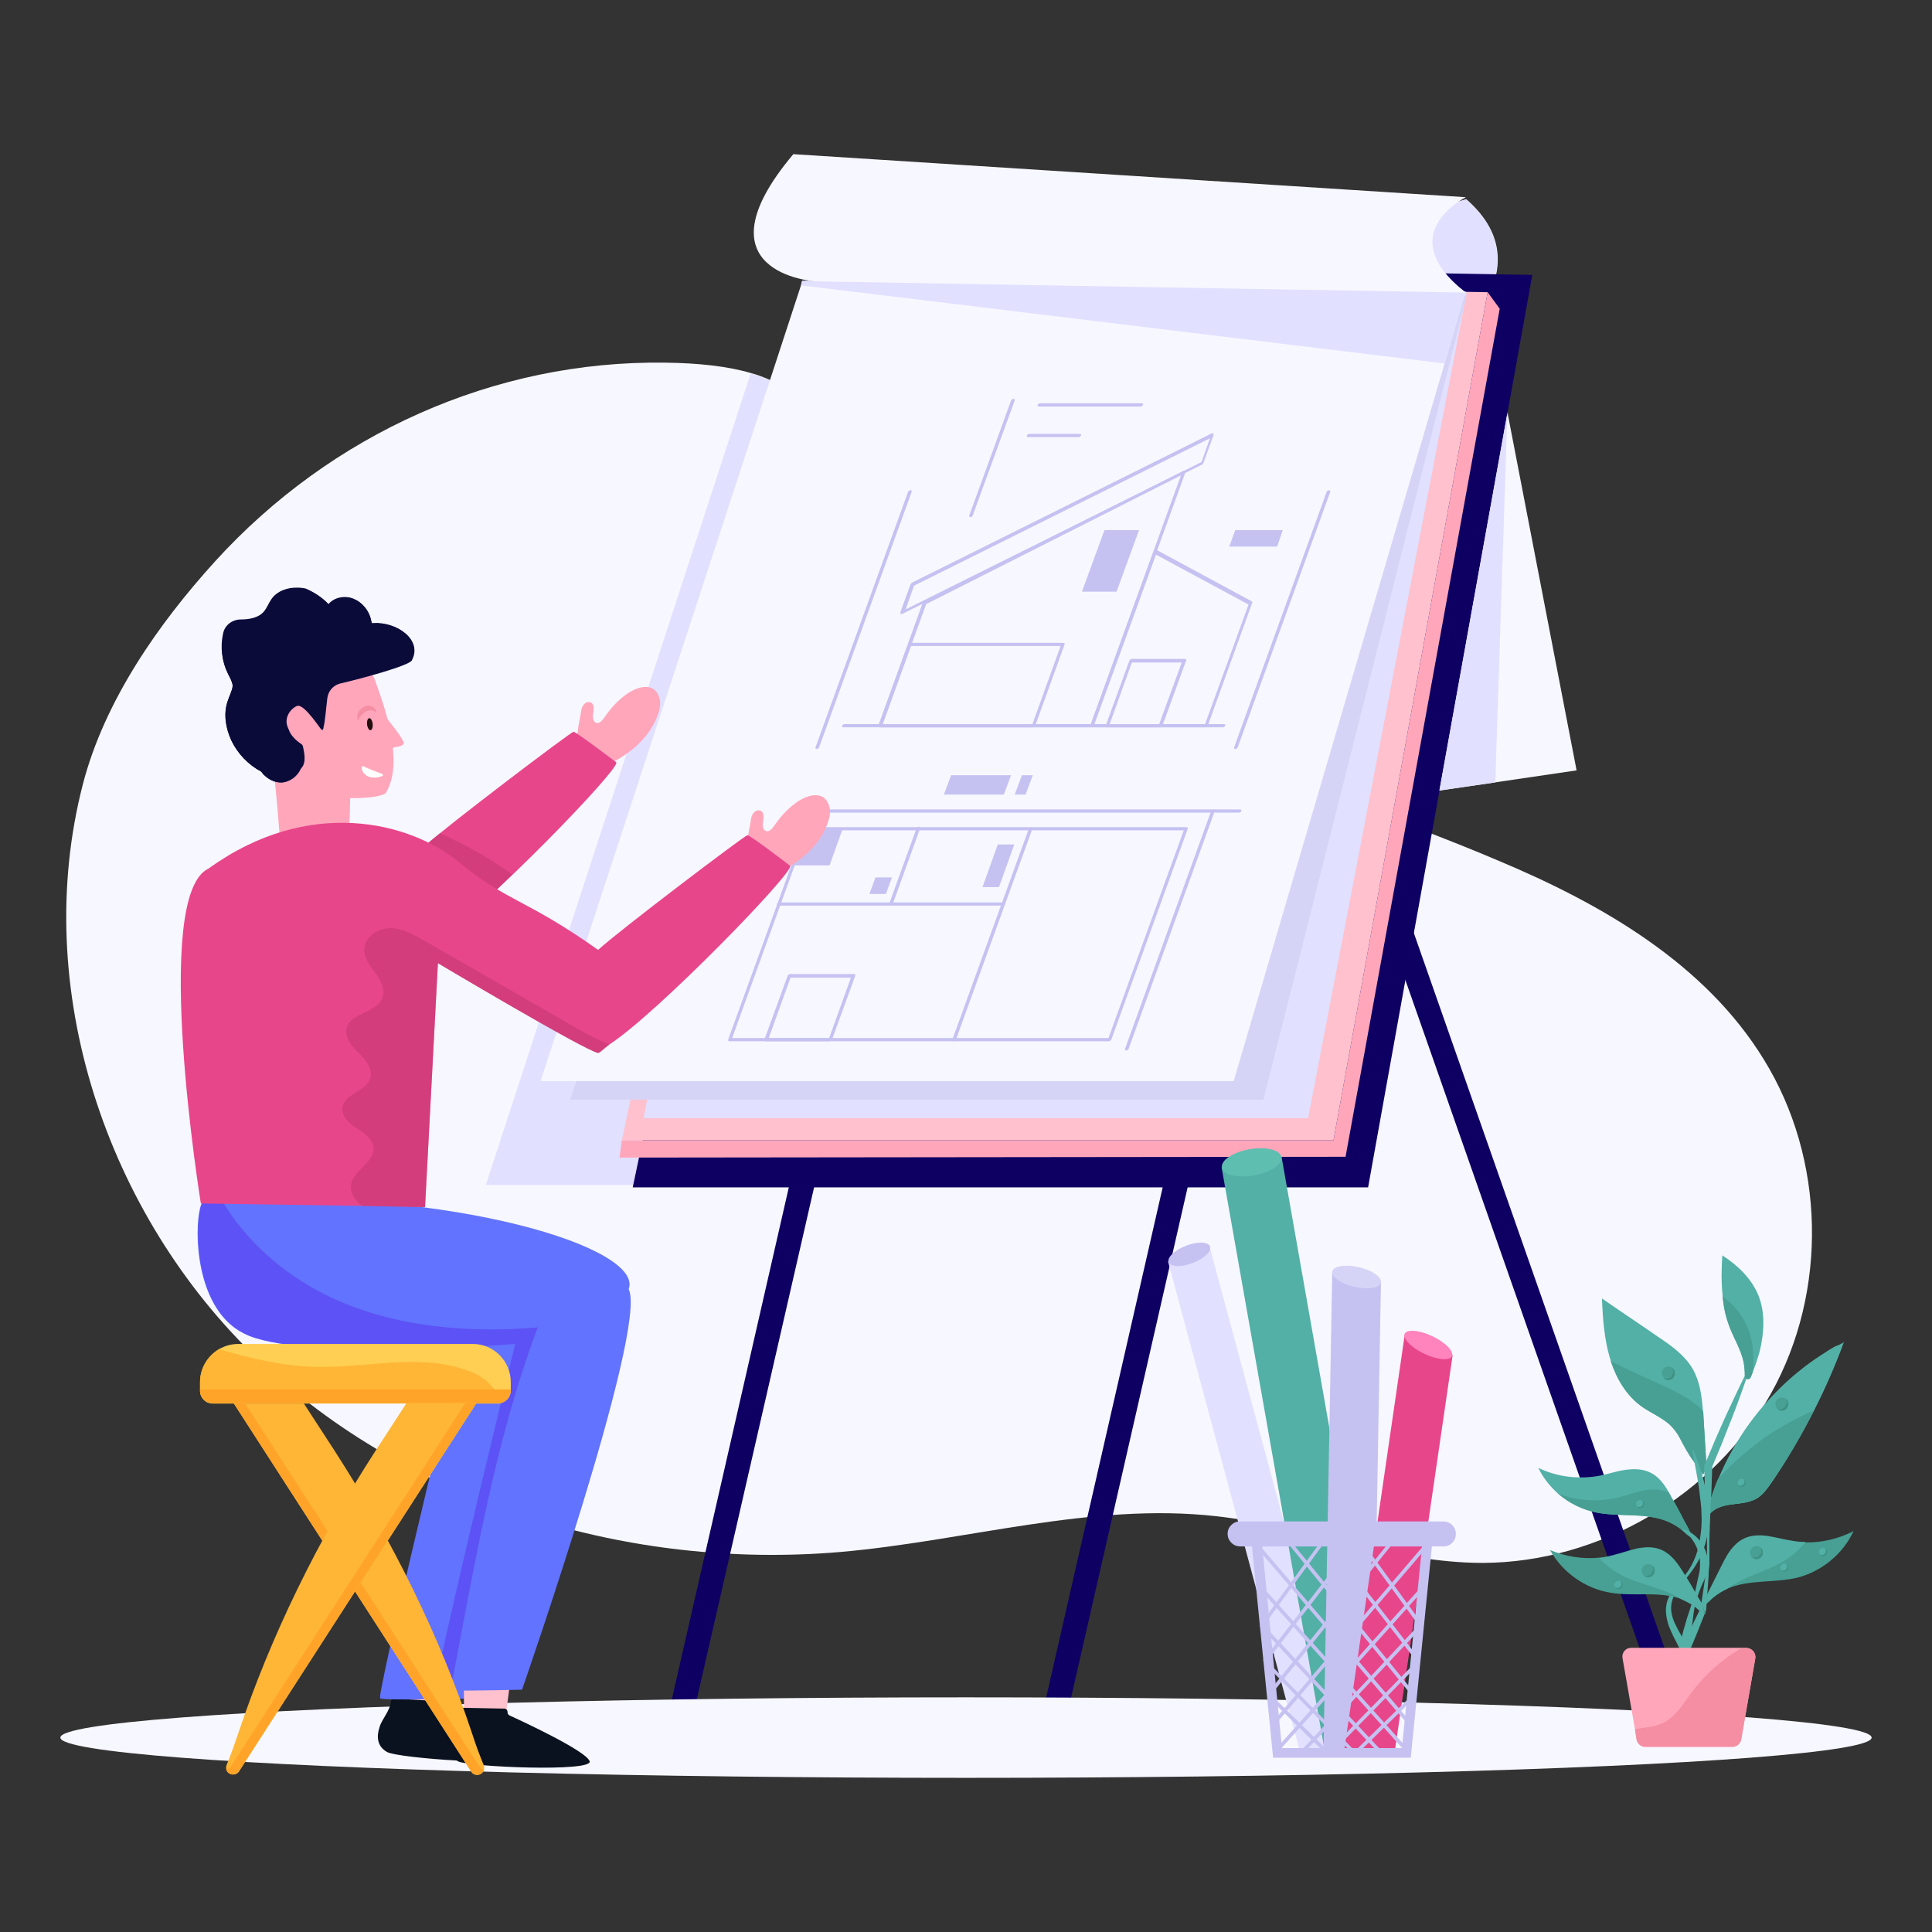 <?xml version="1.0" encoding="utf-8"?>
<svg xmlns="http://www.w3.org/2000/svg" id="Layer_1" style="enable-background:new 0 0 480 480;" version="1.1" viewBox="0 0 480 480" x="0px" y="0px">
<rect x="0" y="0" width="480" height="480" fill="#333333" stroke="none"/>
<style type="text/css">
	.st0{fill:#F6F6FE;}
	.st1{fill:#F7F7FF;}
	.st2{fill:#C8C8EE;}
	.st3{fill:#FFFFFF;}
	.st4{opacity:0.35;}
	.st5{fill:#EAEAFA;}
	.st6{fill:#121C7C;}
	.st7{fill:#E1E0FF;}
	.st8{fill:#C5C2F2;}
	.st9{fill:#FFC1CD;}
	.st10{fill:#E8468A;}
	.st11{fill:#6273FF;}
	.st12{fill:#F58EA2;}
	.st13{fill:#D6D4F6;}
	.st14{opacity:0.3;}
	.st15{fill:#53B0A6;}
	.st16{opacity:0.5;}
	.st17{fill:#5EBFB1;}
	.st18{fill:#FFA6BB;}
	.st19{fill:#0E0063;}
	.st20{fill:#5731EB;}
	.st21{fill:#AA6464;}
	.st22{fill:#BD346C;}
	.st23{fill:#DD842A;}
	.st24{fill:#3E22B3;}
	.st25{fill:#0A121F;}
	.st26{fill:#FF83BD;}
	.st27{fill:#DADAF5;}
	.st28{fill:#2E34A5;}
	.st29{fill:#FFB636;}
	.st30{fill:#FFA428;}
	.st31{fill:#4B1713;}
	.st32{fill:#C9A990;}
	.st33{fill:#294473;}
	.st34{fill:#11223C;}
	.st35{fill:#230E0D;}
	.st36{fill:#42A597;}
	.st37{fill:#FFCF53;}
	.st38{fill:#E23F52;}
	.st39{fill:#7B5857;}
	.st40{fill:#592F2C;}
	.st41{fill:#449E91;}
	.st42{fill:#D4DCEF;}
	.st43{enable-background:new    ;}
	.st44{fill:#F788A8;}
	.st45{fill:#419E90;}
	.st46{fill:#85BE57;}
	.st47{fill:#231F20;}
	.st48{fill:#99CC6A;}
	.st49{fill:#0B0B3A;}
	.st50{fill:#42A092;}
	.st51{fill:none;}
	.st52{fill:#696867;}
	.st53{fill:#B1B1E5;}
	.st54{fill:#76D3C3;}
	.st55{fill:#8F9FFF;}
	.st56{fill:#384560;}
	.st57{opacity:5.000000e-02;}
	.st58{fill:#333333;}
	.st59{fill:#768C95;}
	.st60{fill:#FFD699;}
	.st61{fill:#47A093;}
	.st62{fill:#FF4F7C;}
	.st63{fill:#281C1A;}
	.st64{opacity:0.49;}
	.st65{fill:#ED4343;}
	.st66{fill:#73758C;}
	.st67{fill:#FED8D8;}
	.st68{fill:#AFAFAF;}
	.st69{fill:#D8D8D8;}
	.st70{fill:#CAD0DD;}
	.st71{fill:#576CFB;}
	.st72{fill:#ED8A74;}
	.st73{fill:#E25D47;}
	.st74{fill:#3E9385;}
	.st75{fill:#474756;}
	.st76{fill:#ABABDD;}
	.st77{opacity:0.36;}
	.st78{fill:#FFD766;}
	.st79{opacity:0.26;}
	.st80{fill:#75808E;}
	.st81{fill:#399182;}
	.st82{opacity:0.2;}
	.st83{fill:#3A9182;}
	.st84{clip-path:url(#SVGID_2_);}
	.st85{opacity:0.27;}
	.st86{opacity:0.28;}
	.st87{fill:#4F5CD3;}
	.st88{fill:#F49758;}
	.st89{fill:#7588FC;}
	.st90{fill:#070047;}
	.st91{fill:#DD7F95;}
	.st92{fill:#090156;}
	.st93{clip-path:url(#SVGID_4_);fill:#EAEAFA;}
	.st94{clip-path:url(#SVGID_4_);fill:#E9E9FA;}
	.st95{clip-path:url(#SVGID_4_);fill:#E8E8F9;}
	.st96{clip-path:url(#SVGID_4_);fill:#E7E7F9;}
	.st97{clip-path:url(#SVGID_4_);fill:#E6E7F9;}
	.st98{clip-path:url(#SVGID_4_);fill:#E5E6F8;}
	.st99{clip-path:url(#SVGID_4_);fill:#E4E5F8;}
	.st100{clip-path:url(#SVGID_4_);fill:#E3E4F7;}
	.st101{clip-path:url(#SVGID_4_);fill:#E2E3F7;}
	.st102{clip-path:url(#SVGID_4_);fill:#E1E2F7;}
	.st103{clip-path:url(#SVGID_4_);fill:#E0E1F6;}
	.st104{clip-path:url(#SVGID_4_);fill:#DFE0F6;}
	.st105{clip-path:url(#SVGID_4_);fill:#DEE0F6;}
	.st106{clip-path:url(#SVGID_4_);fill:#DDDFF5;}
	.st107{clip-path:url(#SVGID_4_);fill:#DCDEF5;}
	.st108{clip-path:url(#SVGID_4_);fill:#DBDDF4;}
	.st109{clip-path:url(#SVGID_4_);fill:#DADCF4;}
	.st110{clip-path:url(#SVGID_4_);fill:#D9DBF4;}
	.st111{clip-path:url(#SVGID_4_);fill:#D8DAF3;}
	.st112{clip-path:url(#SVGID_4_);fill:#D7D9F3;}
	.st113{clip-path:url(#SVGID_4_);fill:#D6D9F3;}
	.st114{clip-path:url(#SVGID_4_);fill:#D5D8F2;}
	.st115{clip-path:url(#SVGID_4_);fill:#D4D7F2;}
	.st116{clip-path:url(#SVGID_4_);fill:#D3D6F2;}
	.st117{clip-path:url(#SVGID_4_);fill:#D1D5F1;}
	.st118{clip-path:url(#SVGID_4_);fill:#D0D4F1;}
	.st119{clip-path:url(#SVGID_4_);fill:#CFD3F0;}
	.st120{clip-path:url(#SVGID_4_);fill:#CED3F0;}
	.st121{clip-path:url(#SVGID_4_);fill:#CDD2F0;}
	.st122{clip-path:url(#SVGID_4_);fill:#CCD1EF;}
	.st123{clip-path:url(#SVGID_4_);fill:#CBD0EF;}
	.st124{clip-path:url(#SVGID_4_);fill:#CACFEF;}
	.st125{clip-path:url(#SVGID_4_);fill:#C9CEEE;}
	.st126{clip-path:url(#SVGID_4_);fill:#C8CDEE;}
	.st127{clip-path:url(#SVGID_4_);fill:#C7CCED;}
	.st128{clip-path:url(#SVGID_4_);fill:#C6CCED;}
	.st129{clip-path:url(#SVGID_4_);fill:#C5CBED;}
	.st130{clip-path:url(#SVGID_4_);fill:#C4CAEC;}
	.st131{clip-path:url(#SVGID_4_);fill:#C3C9EC;}
	.st132{clip-path:url(#SVGID_4_);fill:#C2C8EC;}
	.st133{clip-path:url(#SVGID_4_);fill:#C1C7EB;}
	.st134{clip-path:url(#SVGID_4_);fill:#C0C6EB;}
	.st135{clip-path:url(#SVGID_4_);fill:#BFC5EA;}
	.st136{clip-path:url(#SVGID_4_);fill:#BEC5EA;}
	.st137{clip-path:url(#SVGID_4_);fill:#BDC4EA;}
	.st138{clip-path:url(#SVGID_4_);fill:#BCC3E9;}
	.st139{clip-path:url(#SVGID_4_);fill:#BBC2E9;}
	.st140{clip-path:url(#SVGID_6_);fill:#EAEAFA;}
	.st141{clip-path:url(#SVGID_6_);fill:#E9E9FA;}
	.st142{clip-path:url(#SVGID_6_);fill:#E8E8F9;}
	.st143{clip-path:url(#SVGID_6_);fill:#E7E7F9;}
	.st144{clip-path:url(#SVGID_6_);fill:#E6E7F9;}
	.st145{clip-path:url(#SVGID_6_);fill:#E5E6F8;}
	.st146{clip-path:url(#SVGID_6_);fill:#E4E5F8;}
	.st147{clip-path:url(#SVGID_6_);fill:#E3E4F7;}
	.st148{clip-path:url(#SVGID_6_);fill:#E2E3F7;}
	.st149{clip-path:url(#SVGID_6_);fill:#E1E2F7;}
	.st150{clip-path:url(#SVGID_6_);fill:#E0E1F6;}
	.st151{clip-path:url(#SVGID_6_);fill:#DFE0F6;}
	.st152{clip-path:url(#SVGID_6_);fill:#DEE0F6;}
	.st153{clip-path:url(#SVGID_6_);fill:#DDDFF5;}
	.st154{clip-path:url(#SVGID_6_);fill:#DCDEF5;}
	.st155{clip-path:url(#SVGID_6_);fill:#DBDDF4;}
	.st156{clip-path:url(#SVGID_6_);fill:#DADCF4;}
	.st157{clip-path:url(#SVGID_6_);fill:#D9DBF4;}
	.st158{clip-path:url(#SVGID_6_);fill:#D8DAF3;}
	.st159{clip-path:url(#SVGID_6_);fill:#D7D9F3;}
	.st160{clip-path:url(#SVGID_6_);fill:#D6D9F3;}
	.st161{clip-path:url(#SVGID_6_);fill:#D5D8F2;}
	.st162{clip-path:url(#SVGID_6_);fill:#D4D7F2;}
	.st163{clip-path:url(#SVGID_6_);fill:#D3D6F2;}
	.st164{clip-path:url(#SVGID_6_);fill:#D1D5F1;}
	.st165{clip-path:url(#SVGID_6_);fill:#D0D4F1;}
	.st166{clip-path:url(#SVGID_6_);fill:#CFD3F0;}
	.st167{clip-path:url(#SVGID_6_);fill:#CED3F0;}
	.st168{clip-path:url(#SVGID_6_);fill:#CDD2F0;}
	.st169{clip-path:url(#SVGID_6_);fill:#CCD1EF;}
	.st170{clip-path:url(#SVGID_6_);fill:#CBD0EF;}
	.st171{clip-path:url(#SVGID_6_);fill:#CACFEF;}
	.st172{clip-path:url(#SVGID_6_);fill:#C9CEEE;}
	.st173{clip-path:url(#SVGID_6_);fill:#C8CDEE;}
	.st174{clip-path:url(#SVGID_6_);fill:#C7CCED;}
	.st175{clip-path:url(#SVGID_6_);fill:#C6CCED;}
	.st176{clip-path:url(#SVGID_6_);fill:#C5CBED;}
	.st177{clip-path:url(#SVGID_6_);fill:#C4CAEC;}
	.st178{clip-path:url(#SVGID_6_);fill:#C3C9EC;}
	.st179{clip-path:url(#SVGID_6_);fill:#C2C8EC;}
	.st180{clip-path:url(#SVGID_6_);fill:#C1C7EB;}
	.st181{clip-path:url(#SVGID_6_);fill:#C0C6EB;}
	.st182{clip-path:url(#SVGID_6_);fill:#BFC5EA;}
	.st183{clip-path:url(#SVGID_6_);fill:#BEC5EA;}
	.st184{clip-path:url(#SVGID_6_);fill:#BDC4EA;}
	.st185{clip-path:url(#SVGID_6_);fill:#BCC3E9;}
	.st186{clip-path:url(#SVGID_6_);fill:#BBC2E9;}
	.st187{fill:#7387FF;}
	.st188{fill:#ECF3FE;}
	.st189{fill-rule:evenodd;clip-rule:evenodd;fill:#FFCF53;}
	.st190{fill-rule:evenodd;clip-rule:evenodd;fill:#D6D4F6;}
	.st191{fill:#B8B8E0;}
</style>
<g>
	<g>
		<g>
			<path class="st1" d="M440,346.2c-14.1,25.3-42.6,42-71.6,42.1c-22.4,0-43.9-9.1-66.2-11.6c-31.2-3.5-62.3,6.2-93.6,8.9&#xD;&#xA;				C156.5,390,102,373.8,64.2,337.8c-37.8-36-56.7-92.4-43.6-143c5.4-20.8,18.9-40,32.9-55.4c28.7-31.5,69.2-49.9,111.8-49.3&#xD;&#xA;				c8.2,0.1,15.6,0.9,21.3,2.6c1.5,0.4,2.8,0.9,4,1.4c20.8,9.2,38,24.6,54.3,40.5c16.2,15.9,32,32.5,51,44.9&#xD;&#xA;				c11.5,7.5,23.9,13.3,36.5,18.5c13.2,5.4,26.7,10.2,39.8,15.8c25.8,10.8,51.4,25.6,66,49.4C453.5,287.9,454.2,320.8,440,346.2z"/>
		</g>
		<g>
			<path class="st7" d="M332.4,198.1l-28.8,96.3H120.7l65.8-201.6c1.5,0.4,2.8,0.9,4,1.4c20.8,9.2,38,24.6,54.3,40.5&#xD;&#xA;				c16.2,15.9,32,32.5,51,44.9C307.3,187.1,319.7,192.9,332.4,198.1z"/>
		</g>
		<g>
			<g>
				<path class="st1" d="M391.7,191.4L369.2,74.9c5.3-10,3.2-18.3-4.9-25.4L206.6,97.5l0,1.1L206,218.7L391.7,191.4z"/>
			</g>
			<g>
				<path class="st7" d="M371.8,88.8l-2.7-13.9c5.3-10,3.2-18.3-4.9-25.4L235.1,88.8H371.8z"/>
			</g>
			<g>
				<g>
					<g>
						<polygon class="st19" points="412,422.7 418.2,422.7 320.9,145.2 314.7,145.2"/>
					</g>
				</g>
				<g>
					<g>
						<polygon class="st19" points="173,422.7 209.2,264.7 202.9,264.7 166.8,422.7"/>
					</g>
					<g>
						<polygon class="st19" points="265.9,422.7 301.8,265.5 295.6,265.5 259.7,422.7"/>
					</g>
				</g>
				<g>
					<g>
						<polygon class="st19" points="380.7,68.3 339.9,295 157.2,295 205.6,65.3"/>
					</g>
				</g>
				<g>
					<g>
						<polygon class="st18" points="372.6,76.7 334.3,287.4 153.9,287.6 154.5,283.3 331.3,283.3 369.6,72.6"/>
					</g>
					<g>
						<polygon class="st9" points="369.6,72.6 331.3,283.3 154.5,283.3 200.1,69.8"/>
					</g>
					<g>
						<polygon class="st7" points="364.4,72.6 325,277.8 159.9,277.8 199.3,69.8"/>
					</g>
					<g>
						<polygon class="st13" points="364.4,73.4 313.9,273.2 141.7,273.2 206.7,74.4"/>
					</g>
				</g>
			</g>
			<g>
				<polygon class="st1" points="364.1,72.4 358.9,90.3 306.5,268.6 134.3,268.6 199,70.9 199.3,69.8"/>
			</g>
			<g>
				<g>
					<g>
						<g>
							<g>
								<polygon class="st8" points="206.1,215 197,215 200.3,205.8 209.4,205.8"/>
							</g>
						</g>
						<g>
							<g>
								<polygon class="st8" points="220.1,222.1 216,222.1 217.5,218 221.6,218"/>
							</g>
						</g>
						<g>
							<g>
								<polygon class="st8" points="248.2,220.4 244.1,220.4 247.9,209.8 252,209.8"/>
							</g>
						</g>
						<g>
							<g>
								<path class="st8" d="M275.5,258.7h-94.3c-0.2,0-0.4-0.2-0.3-0.4l19-52.4c0.1-0.2,0.3-0.4,0.6-0.4h94.3&#xD;&#xA;									c0.2,0,0.4,0.2,0.3,0.4l-19,52.4C276,258.5,275.7,258.7,275.5,258.7z M181.9,257.9h93.5l18.7-51.6h-93.5L181.9,257.9z"/>
							</g>
						</g>
						<g>
							<g>
								<path class="st8" d="M307.8,201.9H197.1c-0.2,0-0.4-0.2-0.3-0.4s0.3-0.4,0.6-0.4h110.7c0.2,0,0.4,0.2,0.3,0.4&#xD;&#xA;									C308.3,201.7,308,201.9,307.8,201.9z"/>
							</g>
						</g>
						<g>
							<g>
								<path class="st8" d="M279.8,261c-0.2,0-0.4-0.2-0.3-0.4l21.4-59.1c0.1-0.2,0.3-0.4,0.6-0.4s0.4,0.2,0.3,0.4l-21.4,59.1&#xD;&#xA;									C280.3,260.8,280,261,279.8,261z"/>
							</g>
						</g>
						<g>
							<g>
								<path class="st8" d="M236.9,258.7c-0.2,0-0.4-0.2-0.3-0.4l19-52.4c0.1-0.2,0.3-0.4,0.6-0.4s0.4,0.2,0.3,0.4l-19,52.4&#xD;&#xA;									C237.4,258.5,237.2,258.7,236.9,258.7z"/>
							</g>
						</g>
						<g>
							<g>
								<path class="st8" d="M249.1,225h-55.8c-0.2,0-0.4-0.2-0.3-0.4c0.1-0.2,0.3-0.4,0.6-0.4h55.8c0.2,0,0.4,0.2,0.3,0.4&#xD;&#xA;									S249.4,225,249.1,225z"/>
							</g>
						</g>
						<g>
							<g>
								<path class="st8" d="M221.2,225c-0.2,0-0.4-0.2-0.3-0.4l6.8-18.8c0.1-0.2,0.3-0.4,0.6-0.4s0.4,0.2,0.3,0.4l-6.8,18.8&#xD;&#xA;									C221.7,224.8,221.5,225,221.2,225z"/>
							</g>
						</g>
						<g>
							<g>
								<path class="st8" d="M206.1,258.7h-15.9c-0.2,0-0.4-0.2-0.3-0.4l5.8-15.9c0.1-0.2,0.3-0.4,0.6-0.4h15.9&#xD;&#xA;									c0.2,0,0.4,0.2,0.3,0.4l-5.8,15.9C206.6,258.5,206.4,258.7,206.1,258.7z M191,257.9h15l5.4-15h-15L191,257.9z"/>
							</g>
						</g>
					</g>
					<g>
						<g>
							<polygon class="st8" points="249.4,197.4 234.5,197.4 236.3,192.6 251.2,192.6"/>
						</g>
					</g>
					<g>
						<g>
							<polygon class="st8" points="256.6,192.6 253.9,192.6 252.1,197.4 254.8,197.4"/>
						</g>
					</g>
				</g>
				<g>
					<g>
						<path class="st8" d="M202.9,186.1c-0.2,0-0.4-0.2-0.3-0.4l23-63.5c0.1-0.2,0.3-0.4,0.6-0.4s0.4,0.2,0.3,0.4l-23,63.5&#xD;&#xA;							C203.4,185.9,203.1,186.1,202.9,186.1z"/>
					</g>
				</g>
				<g>
					<g>
						<path class="st8" d="M306.9,186.1c-0.2,0-0.4-0.2-0.3-0.4l23-63.5c0.1-0.2,0.3-0.4,0.6-0.4c0.2,0,0.4,0.2,0.3,0.4l-23,63.5&#xD;&#xA;							C307.4,185.9,307.1,186.1,306.9,186.1z"/>
					</g>
				</g>
				<g>
					<g>
						<path class="st8" d="M303.8,180.7h-94.3c-0.2,0-0.4-0.2-0.3-0.4s0.3-0.4,0.6-0.4h94.3c0.2,0,0.4,0.2,0.3,0.4&#xD;&#xA;							C304.3,180.5,304,180.7,303.8,180.7z"/>
					</g>
				</g>
				<g>
					<g>
						<g>
							<path class="st8" d="M299.5,180.7h-28.3c-0.2,0-0.4-0.2-0.3-0.4l15.7-43.3c0.1-0.1,0.2-0.3,0.3-0.4c0.2-0.1,0.3-0.1,0.4,0&#xD;&#xA;								l23.7,12.8c0.1,0.1,0.2,0.2,0.1,0.4l-11,30.4C299.9,180.5,299.7,180.7,299.5,180.7z M271.9,179.9h27.5l10.8-29.7l-23-12.4&#xD;&#xA;								L271.9,179.9z"/>
						</g>
					</g>
					<g>
						<g>
							<path class="st8" d="M271.1,180.7h-52.6c-0.2,0-0.4-0.2-0.3-0.4l11-30.4c0.1-0.1,0.2-0.3,0.3-0.4L294,117&#xD;&#xA;								c0.2-0.1,0.3-0.1,0.4,0c0.1,0.1,0.1,0.2,0.1,0.4l-22.8,62.9C271.6,180.5,271.4,180.7,271.1,180.7z M219.3,179.9H271&#xD;&#xA;								l22.4-61.8l-63.3,32L219.3,179.9z"/>
						</g>
					</g>
				</g>
				<g>
					<g>
						<path class="st8" d="M224,152.6c-0.1,0-0.1,0-0.2-0.1c-0.1-0.1-0.1-0.2-0.1-0.4l2.5-6.9c0.1-0.1,0.2-0.3,0.3-0.4l74.5-37.1&#xD;&#xA;							c0.2-0.1,0.3-0.1,0.4,0c0.1,0.1,0.1,0.2,0.1,0.4l-2.5,6.9c-0.1,0.1-0.2,0.3-0.3,0.4l-74.5,37.1&#xD;&#xA;							C224.2,152.6,224.1,152.6,224,152.6z M227.1,145.5l-2.1,5.9l73.5-36.6l2.1-5.9L227.1,145.5z"/>
					</g>
				</g>
				<g>
					<g>
						<path class="st8" d="M288.2,180.7h-13.2c-0.2,0-0.4-0.2-0.3-0.4l5.9-16.2c0.1-0.2,0.3-0.4,0.6-0.4h13.2c0.2,0,0.4,0.2,0.3,0.4&#xD;&#xA;							l-5.9,16.2C288.6,180.5,288.4,180.7,288.2,180.7z M275.7,179.9H288l5.6-15.3h-12.4L275.7,179.9z"/>
					</g>
				</g>
				<g>
					<g>
						<path class="st8" d="M256.6,180.7h-38c-0.2,0-0.4-0.2-0.3-0.4l7.3-20.2c0.1-0.2,0.3-0.4,0.6-0.4h38c0.2,0,0.4,0.2,0.3,0.4&#xD;&#xA;							l-7.3,20.2C257.1,180.5,256.8,180.7,256.6,180.7z M219.3,179.9h37.2l7-19.4h-37.2L219.3,179.9z"/>
					</g>
				</g>
				<g>
					<g>
						<polygon class="st8" points="277.4,147 268.8,147 274.4,131.7 283,131.7"/>
					</g>
				</g>
				<g>
					<g>
						<polygon class="st8" points="317.3,135.8 305.4,135.8 306.9,131.7 318.7,131.7"/>
					</g>
				</g>
				<g>
					<g>
						<path class="st8" d="M241.1,128.5c-0.2,0-0.4-0.2-0.3-0.4l10.4-28.6c0.1-0.2,0.3-0.4,0.6-0.4c0.2,0,0.4,0.2,0.3,0.4L241.7,128&#xD;&#xA;							C241.6,128.3,241.3,128.5,241.1,128.5z"/>
					</g>
				</g>
				<g>
					<g>
						<path class="st8" d="M283.4,101h-25.3c-0.2,0-0.4-0.2-0.3-0.4c0.1-0.2,0.3-0.4,0.6-0.4h25.3c0.2,0,0.4,0.2,0.3,0.4&#xD;&#xA;							C283.8,100.8,283.6,101,283.4,101z"/>
					</g>
				</g>
				<g>
					<g>
						<path class="st8" d="M268,108.6h-12.6c-0.2,0-0.4-0.2-0.3-0.4c0.1-0.2,0.3-0.4,0.6-0.4h12.6c0.2,0,0.4,0.2,0.3,0.4&#xD;&#xA;							C268.4,108.4,268.2,108.6,268,108.6z"/>
					</g>
				</g>
			</g>
			<g>
				<polygon class="st7" points="364.1,72.4 358.9,90.3 199,70.9 199.3,69.8"/>
			</g>
			<g>
				<path class="st1" d="M364.2,72.7l-161.7-2.8c0,0-30.3-2-5.4-31.6L364.2,49C364.2,49,345.5,58.2,364.2,72.7z"/>
			</g>
			<g>
				<polygon class="st7" points="374.5,102.6 357.6,196.4 371.5,194.4"/>
			</g>
		</g>
		<g>
			<g>
				<g>
					<g>
						<g>
							<g>
								<g>
									<g>
										<g>
											<g>
												<ellipse class="st1" cx="240" cy="431.7" rx="225" ry="10"/>
											</g>
										</g>
									</g>
								</g>
							</g>
						</g>
					</g>
				</g>
			</g>
		</g>
		<g>
			<g>
				<g>
					<g>
						<polygon class="st9" points="97.8,424.1 107.8,424.6 110.2,406.3 97.7,406"/>
					</g>
					<g>
						<path class="st25" d="M96.2,435.3c2.7,1.5,33.3,3.8,32.7,1c-0.6-2.5-16.5-10.6-19.5-12c-0.3-0.1-0.5-0.5-0.5-0.8l0,0&#xD;&#xA;							c0-0.5-0.3-0.9-0.7-0.9L97.9,422c-0.4,0-0.8,0.3-0.8,0.8c-0.2,2.3-2.3,4.4-2.8,6.3C93.6,431.2,93.5,433.8,96.2,435.3z"/>
					</g>
				</g>
				<g>
					<g>
						<path class="st11" d="M142.6,322.4c3.4-9-32.6-21.4-80.6-22.5l8.5,35.2c20.9,1.9,43.7,1,43.7,1s-16,65.5-19.2,82.1&#xD;&#xA;							c-0.5,2.3-0.7,3.7-0.5,3.8c0.3,0.1,1.7,0.2,3.6,0.2c6.1,0.1,17.9-0.2,17.9-0.2S147.3,332.2,142.6,322.4z"/>
					</g>
				</g>
				<g>
					<g>
						<g>
							<polygon class="st9" points="115.3,428.4 125.3,428.9 127.7,410.6 115.2,410.3"/>
						</g>
						<g>
							<path class="st25" d="M113.8,437.6c2.7,1.4,33.4,2.7,32.7,0c-0.7-2.5-16.8-10-19.9-11.4c-0.3-0.1-0.5-0.5-0.5-0.8l0,0&#xD;&#xA;								c0-0.5-0.3-0.9-0.8-0.9l-10.3-0.2c-0.4,0-0.8,0.4-0.8,0.8c-0.2,2.3-2.1,4.5-2.6,6.4C111.1,433.6,111.1,436.1,113.8,437.6z"/>
						</g>
					</g>
					<g>
						<path class="st11" d="M129.7,419.8c0,0-11.8,0.3-17.9,0.2c-1.9,0-3.3-0.1-3.6-0.2c-0.2-0.1,0-1.4,0.5-3.8&#xD;&#xA;							c3.2-16.6,19.2-82.1,19.2-82.1s-50.6,4.1-66-2c-1.7-0.7-3.2-1.6-4.5-2.7c-9.3-7.9-9.1-25.6-7.4-30c0.1-0.3,0.2-0.5,0.3-0.7&#xD;&#xA;							c0.1-0.2,0.2-0.3,0.4-0.3c1.4-0.1,2.8-0.2,4.2-0.2c57.9-2.7,105.1,12,101.3,22.3C161,330,129.7,419.8,129.7,419.8z"/>
					</g>
					<g class="st16">
						<path class="st20" d="M133.6,329.8c-10.9,28.9-15.8,59.8-21.7,90.2c-1.9,0-3.3-0.1-3.6-0.2c-0.2-0.1,0-1.4,0.5-3.8&#xD;&#xA;							c3.2-16.6,19.2-82.1,19.2-82.1s-50.6,4.1-66-2c-1.7-0.7-3.2-1.6-4.5-2.7c-9.3-7.9-9.1-25.6-7.4-30c0.1-0.3,0.2-0.5,0.3-0.7&#xD;&#xA;							c0.1-0.2,0.2-0.3,0.4-0.3c1.4-0.1,2.8-0.2,4.2-0.2c6.2,10.7,16.4,19.4,27.8,24.6C98.5,329.8,116.3,331.2,133.6,329.8z"/>
					</g>
				</g>
				<g>
					<g>
						<g>
							<path class="st37" d="M126.9,343.4v2.1c0,1.5-1.1,2.8-2.5,3.1c-0.2,0.1-0.5,0.1-0.7,0.1H52.9c-1.8,0-3.2-1.4-3.2-3.2v-2.1&#xD;&#xA;								c0-3.5,1.9-6.5,4.7-8.2c1.4-0.8,3-1.3,4.8-1.3h58.3C122.6,333.9,126.9,338.1,126.9,343.4z"/>
						</g>
						<g>
							<path class="st29" d="M124.4,348.6c-0.2,0.1-0.5,0.1-0.7,0.1H52.9c-1.8,0-3.2-1.4-3.2-3.2v-2.1c0-3.5,1.9-6.5,4.7-8.2&#xD;&#xA;								c7.9,2.3,15.8,4.2,24,4.4c12,0.3,24.4-3.1,35.9,0.3c2.6,0.7,5.1,1.8,7,3.6C122.8,344.9,124,346.6,124.4,348.6z"/>
						</g>
						<g>
							<path class="st30" d="M49.7,345.2v0.2c0,1.8,1.4,3.2,3.2,3.2h70.8c1.8,0,3.2-1.4,3.2-3.2v-0.2H49.7z"/>
						</g>
					</g>
					<g>
						<g>
							<g>
								<path class="st29" d="M117.5,431.3c-8.2-24.9-20-48.5-34.2-70.6l-7.8-12H58.1l59,91.5c0.5,0.8,1.6,1,2.4,0.5&#xD;&#xA;									c0.7-0.5,1-1.4,0.7-2.1C119.1,435.9,118.2,433.5,117.5,431.3z"/>
							</g>
							<g>
								<path class="st30" d="M119.1,438.9l-58.2-90.2h-2.8l59,91.5c0.5,0.8,1.6,1,2.4,0.5c0.4-0.2,0.6-0.6,0.7-1&#xD;&#xA;									C119.8,439.6,119.3,439.3,119.1,438.9z"/>
							</g>
						</g>
						<g>
							<g>
								<path class="st29" d="M101,348.6l-7.8,12c-14.2,22-25.9,45.7-34.2,70.6c-0.8,2.3-1.6,4.7-2.7,7.3c-0.3,0.8-0.1,1.7,0.7,2.1&#xD;&#xA;									c0.8,0.5,1.9,0.3,2.4-0.5l59-91.5H101z"/>
							</g>
							<g>
								<path class="st30" d="M115.6,348.6l-58.2,90.2c-0.3,0.4-0.7,0.7-1.2,0.8c0.1,0.4,0.4,0.8,0.7,1c0.8,0.5,1.9,0.3,2.4-0.5&#xD;&#xA;									l59-91.5H115.6z"/>
							</g>
						</g>
					</g>
				</g>
			</g>
			<g>
				<g>
					<g>
						<path class="st18" d="M182,221c0.2-0.1,0.4-0.1,0.6-0.2c4.5-1.4,9.1-2.9,13.2-5.3c4.3-2.5,8.1-6.2,9.8-10.9&#xD;&#xA;							c0.4-1.1,0.7-2.3,0.6-3.4c-0.1-0.9-0.4-1.8-1-2.5c-0.2-0.2-0.3-0.3-0.5-0.5c-1.8-1.3-4.4-0.4-6.3,0.8c-2.4,1.6-4.4,3.7-6,6.1&#xD;&#xA;							c-0.5,0.7-1.2,1.6-2,1.4c-0.9-0.2-1-1.5-0.8-2.4c0.1-0.9,0.3-2.1-0.5-2.6c-0.6-0.4-1.5-0.1-1.9,0.5c-0.5,0.6-0.6,1.3-0.7,2.1&#xD;&#xA;							c-0.3,1.6-0.6,3.1-0.8,4.7c-0.1,0.7-0.2,1.4-0.4,2.1l-2.9,9.7L182,221z"/>
					</g>
				</g>
				<g>
					<g>
						<g>
							<path class="st18" d="M139.8,194.1c0.2-0.1,0.4-0.1,0.6-0.2c4.5-1.4,9.1-2.9,13.2-5.3c4.3-2.5,8.1-6.2,9.8-10.9&#xD;&#xA;								c0.4-1.1,0.7-2.3,0.6-3.4c-0.1-0.9-0.4-1.8-1-2.5c-0.2-0.2-0.3-0.3-0.5-0.5c-1.8-1.3-4.4-0.4-6.3,0.8c-2.4,1.6-4.4,3.7-6,6.1&#xD;&#xA;								c-0.5,0.7-1.2,1.6-2,1.4c-0.9-0.2-1-1.5-0.8-2.4c0.1-0.9,0.3-2.1-0.5-2.6c-0.6-0.4-1.5-0.1-1.9,0.5c-0.5,0.6-0.6,1.3-0.7,2.1&#xD;&#xA;								c-0.3,1.6-0.6,3.1-0.8,4.7c-0.1,0.7-0.2,1.4-0.4,2.1l-2.9,9.7L139.8,194.1z"/>
						</g>
					</g>
					<g>
						<path class="st10" d="M153.1,189.4c0,0-10-7.6-10.6-7.6c-0.6,0-31.9,23.7-37.1,28.5c-1.1-0.8-2.1-1.5-3-2.1&#xD;&#xA;							c-0.5,0.1-0.9,0.2-1.4,0.4c-0.7,0.9-1.6,1.7-2.6,2.4v21.5c3.6,1.9,6.2,3.3,7,3.4c0.4,0.1,1.2-1,2.8-2.1&#xD;&#xA;							C120.2,226,154.4,190.7,153.1,189.4z"/>
					</g>
					<g class="st16">
						<path class="st22" d="M114.7,209.6c-1.8-0.9-3.6-1.7-5.4-2.6c-1.7,1.4-3.1,2.5-3.9,3.3c-1.1-0.8-2.1-1.5-3-2.1&#xD;&#xA;							c-0.5,0.1-0.9,0.2-1.4,0.4c-0.7,0.9-1.6,1.7-2.6,2.4v21.5c3.6,1.9,6.2,3.3,7,3.4c0.4,0.1,1.2-1,2.8-2.1&#xD;&#xA;							c4.4-2.8,11.7-9.3,19.1-16.5C123.3,214.4,119.1,211.8,114.7,209.6z"/>
					</g>
					<g>
						<g>
							<g>
								<g>
									<g>
										<g>
											<g>
												<path class="st21" d="M88.5,193.5c1,1.1,2.5,1.6,4,1.7c1.1,0.1,2.2-0.1,3.3-0.5c0.4-0.1,0.4-0.7,0-0.9&#xD;&#xA;													c-1.8-0.9-5.8-2.8-8-4.2c-0.3-0.2-0.7,0-0.7,0.4C87.1,191.3,87.6,192.6,88.5,193.5z"/>
											</g>
											<g>
												<path class="st18" d="M69.9,212.6l16.7-2.9c0.3-5.5,0.4-11.4,0.4-11.4s0.1,0,0.3,0c1.4,0,6.5,0,8.5-1.2&#xD;&#xA;													c1.8-3,2.3-6.8,1.8-11.1l0,0c0-0.1,0.1-0.2,0.2-0.3c0.7-0.2,2.1-0.2,2.5-0.9c0.4-0.7-3.7-5.7-3.7-5.7&#xD;&#xA;													c-0.1-0.2-0.3-0.4-0.4-0.7c-0.8-3.2-2-6.5-3.2-9.9c-5.6-9.7-13.6-0.2-15.9,0.3c-2.3,0.6-10.8,8.3-11.4,11.3&#xD;&#xA;													c-0.3,1.8,1.2,8,2.4,13.1C68.5,194.6,69.2,204.3,69.9,212.6z"/>
											</g>
											<g>
												<path class="st49" d="M56.5,174.4c-1,3.1-0.4,6.6,1,9.6c1.6,3.3,4.2,6,7.4,7.7c0.3,0.4,0.6,0.8,1,1.1&#xD;&#xA;													c1.1,1,2.5,1.6,3.9,1.6c2.1,0,4-1.4,4.9-3.3c0.1-0.1,0.1-0.2,0.2-0.3c1.4-1.5,0.5-4.5,0.4-5.2c-0.1-0.4-0.2-0.6-0.4-0.7&#xD;&#xA;													c-0.5-0.4-1-0.7-1.5-1.2c-0.7-0.7-1.3-1.4-1.6-2.3c-0.1-0.2-0.2-0.5-0.3-0.7c-1-2.3,0.6-4.6,2.3-5.3&#xD;&#xA;													c0.9-0.4,2.5,1.3,3.8,2.9c1.2,1.5,2.2,3,2.3,3c0.1,0,0.4,0.3,0.5-0.7c0,0,0,0,0,0c0.3-1.1,0.6-4.3,0.9-7c0,0,0,0,0,0&#xD;&#xA;													l0,0c0.2-1.9,1.5-3.4,3.3-3.8c5.6-1.3,16.9-4.4,17.7-5.7c2.8-5.1-3.7-9.6-9.5-9.2c-0.1,0-0.3,0-0.4,0&#xD;&#xA;													c-0.1-0.5-0.2-0.9-0.3-1.3c-0.6-2.1-2.2-4-4.3-4.8c-2.1-0.8-4.7-0.3-6.1,1.4c-1.6-1.7-3.6-3-5.7-3.8c0,0,0,0,0,0&#xD;&#xA;													c-0.6-0.1-1.2-0.2-1.9-0.2c-2.5-0.1-5.2,0.8-6.6,2.9c-0.7,1-1.1,2.2-1.9,3.1c-1.3,1.5-3.6,1.9-5.6,1.9c0,0,0,0,0,0&#xD;&#xA;													c-2.2,0-4.1,1.4-4.5,3.6c-0.7,3.3-0.3,6.8,1.2,9.8c0.5,1,1.1,2,1.2,3.1C57.6,171.8,56.9,173.1,56.5,174.4z"/>
											</g>
											<g>
												<path class="st49" d="M56.5,174.4c-1,3.1-0.4,6.6,1,9.6c1.6,3.3,4.2,6,7.4,7.7c0.3,0.4,0.6,0.8,1,1.1&#xD;&#xA;													c1.1,1,2.5,1.6,3.9,1.6c0.5,0,0.9-0.1,1.4-0.2c-1.3,0-2.6-0.6-3.6-1.5c-0.4-0.3-0.7-0.7-0.9-1c-2.9-1.6-5.3-4.1-6.8-7.1&#xD;&#xA;													c-1.3-2.7-1.9-5.9-0.9-8.8c0.4-1.2,1.1-2.4,1-3.7c-0.1-1-0.6-1.9-1.1-2.8c-1.3-2.8-1.7-6-1.1-9c0.4-2,2.2-3.3,4.2-3.3&#xD;&#xA;													l0,0c1.9,0.1,3.9-0.3,5.2-1.7c0.8-0.8,1.1-1.9,1.8-2.9c1.4-1.9,3.8-2.7,6.1-2.6c0.6,0,1.1,0.1,1.7,0.2l0,0&#xD;&#xA;													c2,0.8,3.8,2,5.3,3.5c1.3-1.5,3.7-2,5.6-1.3c1.9,0.7,3.4,2.5,3.9,4.4c0.1,0.4,0.2,0.8,0.3,1.2c0.1,0,0.2,0,0.4,0&#xD;&#xA;													c4.6-0.3,9.8,2.8,9.3,6.7c0.3-0.2,0.5-0.3,0.6-0.5c2.8-5.1-3.7-9.6-9.5-9.2c-0.1,0-0.3,0-0.4,0&#xD;&#xA;													c-0.1-0.5-0.2-0.9-0.3-1.3c-0.6-2.1-2.2-4-4.3-4.8c-2.1-0.8-4.7-0.3-6.1,1.4c-1.6-1.7-3.6-3-5.7-3.9l0,0&#xD;&#xA;													c-0.6-0.1-1.2-0.2-1.9-0.2c-2.5-0.1-5.2,0.8-6.6,2.9c-0.7,1-1.1,2.2-1.9,3.1c-1.3,1.5-3.6,1.9-5.6,1.9l0,0&#xD;&#xA;													c-2.2,0-4.1,1.4-4.5,3.6c-0.7,3.3-0.3,6.8,1.2,9.8c0.5,1,1.1,2,1.2,3.1C57.6,171.8,56.9,173.1,56.5,174.4z"/>
											</g>
											<g>
												<path class="st3" d="M90.7,192.4c0.6,0.6,1.5,0.8,2.4,0.8c0.6,0,1.3-0.2,1.9-0.4c0.2-0.1,0.2-0.4,0-0.5&#xD;&#xA;													c-1.1-0.4-3.4-1.3-4.7-1.9c-0.2-0.1-0.4,0-0.4,0.2C89.8,191.2,90.1,191.9,90.7,192.4z"/>
											</g>
											<g>
												<g>
													
														<ellipse class="st35" cx="91.9" cy="179.9" rx="0.7" ry="1.5" transform="matrix(0.994 -0.11 0.11 0.994 -19.244 11.211)"/>
												</g>
												<g>
													<path class="st12" d="M93.4,177c0.1-0.6-0.4-1.3-1.1-1.5c-0.7-0.3-1.4-0.2-2,0.2c-1.2,0.6-1.9,2.1-1.4,3.3&#xD;&#xA;														c0.6-1.1,1.2-1.8,2-2.2c0.4-0.2,0.8-0.3,1.2-0.3C92.4,176.4,92.9,176.6,93.4,177z"/>
												</g>
											</g>
										</g>
									</g>
								</g>
							</g>
						</g>
					</g>
					<g>
						<g>
							<path class="st10" d="M196.3,215.1c1.3,1.3-32.9,36.6-44.9,44.4c-1.7,1.1-2.4,2.1-2.8,2.1c-3-0.4-39.8-22.3-39.8-22.3&#xD;&#xA;								l-3.2,60.6L90,299.6L49.9,299c0,0-12.4-76.5,1.9-83.2c24.9-18,50-11.6,62.1-1.7c12.1,10,16.8,9.2,34.7,21.9&#xD;&#xA;								c5.2-4.8,36.5-28.5,37.1-28.5C186.4,207.5,196.3,215.1,196.3,215.1z"/>
						</g>
						<g class="st16">
							<path class="st22" d="M151.4,259.5c-1.5,1.4-2.4,2.1-2.8,2.1c-3-0.4-39.8-22.3-39.8-22.3l-3.2,60.6L90,299.6&#xD;&#xA;								c-0.3-0.2-0.6-0.5-0.9-0.7c-1.2-1.1-2.1-2.8-1.9-4.5c0.5-3.6,5.8-5.5,5.6-9.2c-0.1-2.2-2.3-3.7-4.2-4.9&#xD;&#xA;								c-1.9-1.2-3.9-3.1-3.5-5.3c0.6-3.3,5.9-3.9,6.9-7.1c0.7-2.3-1.1-4.5-2.8-6.2c-1.7-1.7-3.6-3.8-3.1-6.2&#xD;&#xA;								c0.9-3.9,7.5-3.8,8.9-7.6c0.8-2.1-0.4-4.4-1.8-6.2c-1.3-1.8-2.8-3.7-2.7-6c0.2-3,3.4-5.1,6.5-5.1c3,0,5.8,1.6,8.4,3.1&#xD;&#xA;								c11.5,6.6,23,13.2,34.5,19.8C143.6,255.7,147.4,257.9,151.4,259.5z"/>
						</g>
					</g>
				</g>
			</g>
		</g>
		<g>
			<g>
				<g>
					<g>
						<path class="st15" d="M426.3,374.9c1.6-0.9,3.4-1.1,5.2-1.3c1.8-0.2,3.6-0.5,5.1-1.4c1.4-0.9,2.4-2.3,3.4-3.7&#xD;&#xA;							c7.4-10.9,13.5-22.7,18.1-35.1c-0.1,0.4-1.9,1-2.3,1.2c-0.8,0.5-1.6,1-2.4,1.5c-1.6,1-3.2,2.1-4.8,3.3c-3,2.3-5.8,4.8-8.4,7.6&#xD;&#xA;							c-5.2,5.5-9.5,12-12.6,18.9c-0.9,1.9-1.6,3.9-2.3,5.9c-0.3,1-2.1,5.2-1.3,5.8C424.4,376.5,425.1,375.6,426.3,374.9z"/>
					</g>
					<g>
						<path class="st15" d="M400,337.5c0.1,0.2,0.2,0.5,0.2,0.7c1.5,4.5,4,8.7,7.9,11.4c2.2,1.5,4.8,2.6,6.8,4.4&#xD;&#xA;							c0.9,0.9,1.7,1.9,2.3,3c1.1,2.1,2.2,4.2,3.6,6.1c0.8,1.1,1.5,2.2,2.3,3.3l0,0c0.6-1,0.9-2.1,0.8-3.3&#xD;&#xA;							c-0.2-3.8-0.5-7.7-0.7-11.5c0-0.3,0-0.7-0.1-1c-0.3-3.6-0.7-7.2-2.5-10.4c-2-3.5-5.4-5.9-8.7-8.1c-4.6-3.2-9.3-6.3-13.9-9.5&#xD;&#xA;							C398.2,327.8,398.6,332.8,400,337.5z"/>
					</g>
					<g>
						<g>
							<path class="st15" d="M387.1,371.1c2.7,2.3,6,4,9.6,4.7c5.6,1.1,11.7,0,17.1,2c1.3,0.5,2.6,1.2,3.8,2.1&#xD;&#xA;								c0.8,0.6,1.7,1.8,2.7,2c-0.3-1.6-1.6-3.4-2.3-4.9c-0.9-1.8-1.9-3.6-2.9-5.3c-0.1-0.3-0.3-0.5-0.4-0.8&#xD;&#xA;								c-1.2-2.1-2.6-4.1-4.8-5.1c-1.9-0.9-4.1-0.9-6.2-0.6c-2.1,0.3-4.1,1-6.1,1.4c-5.2,1-10.6,0.4-15.4-1.9&#xD;&#xA;								C383.4,367.2,385.1,369.3,387.1,371.1z"/>
						</g>
						<g>
							<g>
								<path class="st61" d="M387.1,371.1c2.7,2.3,6,4,9.6,4.7c5.6,1.1,11.7,0,17.1,2c1.3,0.5,2.6,1.2,3.8,2.1&#xD;&#xA;									c0.8,0.6,1.7,1.8,2.7,2c-0.3-1.6-1.6-3.4-2.3-4.9c-0.9-1.8-1.9-3.6-2.9-5.3c-0.1-0.3-0.3-0.5-0.4-0.8&#xD;&#xA;									c-0.2-0.1-0.3-0.2-0.5-0.2c-1.9-0.8-4.1-0.8-6.2-0.3c-2.1,0.4-4,1.2-6.1,1.7C397,373.2,391.8,372.9,387.1,371.1z"/>
							</g>
						</g>
					</g>
					<g>
						<g>
							<path class="st61" d="M423.1,398.8c0.1,0,0.2-0.1,0.3-0.1c0.9-0.4,1.6-1.4,2.3-1.9c1-0.8,2.1-1.5,3.2-2&#xD;&#xA;								c0.2-0.1,0.3-0.1,0.5-0.2c5.3-2.2,11.4-1.3,17-2.6c6.1-1.5,11.5-5.9,14.1-11.6c-3.7,1.9-7.8,2.9-12,2.8&#xD;&#xA;								c-1.1,0-2.2-0.1-3.3-0.3c-2.1-0.3-4.1-0.9-6.2-1.2c-2.1-0.3-4.3-0.2-6.1,0.8c-2.4,1.3-3.8,3.7-5,6.1&#xD;&#xA;								c-0.9,1.8-1.8,3.6-2.7,5.4c-0.4,0.9-1,1.9-1.5,3C423.5,397.5,423.2,398.2,423.1,398.8z"/>
						</g>
						<g>
							<path class="st15" d="M423.5,398.7c0.9-0.4,1.6-1.4,2.3-1.9c1-0.8,2.1-1.5,3.2-2c4.3-3.2,9.9-4.3,14.4-7.1&#xD;&#xA;								c2-1.2,3.7-2.8,5.2-4.6c-1.1,0-2.2-0.1-3.3-0.3c-2.1-0.3-4.1-0.9-6.2-1.2c-2.1-0.3-4.3-0.2-6.1,0.8c-2.4,1.3-3.8,3.7-5,6.1&#xD;&#xA;								c-0.9,1.8-1.8,3.6-2.7,5.4c-0.4,0.9-1,1.9-1.5,3C423.7,397.4,423.6,398.1,423.5,398.7z"/>
						</g>
					</g>
					<g>
						<path class="st15" d="M423.6,376.9c0,0.3,0,0.6,0.2,0.7c0.1-0.2,0.2-0.5,0.4-0.7c0.5-0.8,1.2-1.5,2.1-2&#xD;&#xA;							c1.6-0.9,3.4-1.1,5.2-1.3c1.8-0.2,3.6-0.5,5.1-1.4c1.4-0.9,2.4-2.3,3.4-3.7c4-5.8,7.5-11.8,10.7-18.1c2.8-5.5,5.3-11.2,7.4-17&#xD;&#xA;							c-0.1,0.4-1.9,1-2.3,1.2c-0.8,0.5-1.6,0.9-2.4,1.5c-1.6,1-3.2,2.1-4.8,3.3c-3,2.3-5.8,4.8-8.4,7.6&#xD;&#xA;							c-5.2,5.5-9.5,11.9-12.6,18.9c-0.2,0.5-0.5,1.1-0.7,1.6c-0.6,1.4-1.1,2.8-1.6,4.3C424.9,372.6,423.7,375.6,423.6,376.9z"/>
					</g>
					<g>
						<path class="st61" d="M423.6,376.9c0.2,0,0.4,0,0.6,0c0.5-0.8,1.2-1.5,2.1-2c1.6-0.9,3.4-1.1,5.2-1.3c1.8-0.2,3.6-0.5,5.1-1.4&#xD;&#xA;							c1.4-0.9,2.4-2.3,3.4-3.7c4-5.8,7.5-11.8,10.7-18.1c-2.6,1.1-5.1,2.4-7.6,3.8c-6.1,3.6-11.6,8-16.3,13.3&#xD;&#xA;							c-0.6,1.4-1.1,2.8-1.6,4.3C424.9,372.6,423.7,375.6,423.6,376.9z"/>
					</g>
					<g>
						<path class="st61" d="M400.2,338.2c1.5,4.5,4,8.7,7.9,11.4c2.2,1.5,4.8,2.6,6.8,4.4c0.9,0.9,1.7,1.9,2.3,3&#xD;&#xA;							c1.1,2.1,2.2,4.2,3.6,6.1c0.8,1.1,1.5,2.2,2.3,3.3l0,0c0.6-1,0.9-2.1,0.8-3.3c-0.2-3.8-0.5-7.7-0.7-11.5c0-0.3,0-0.7-0.1-1&#xD;&#xA;							c-2.5-2.8-6-4.5-9.4-6.1C409.2,342.5,404.7,340.4,400.2,338.2z"/>
					</g>
					<g>
						<path class="st15" d="M427.9,358.4l-1.3,3.1l-1.2,2.9l-0.1,2.9l-0.1,3.1l-0.3,6.1c-0.1,2-0.1,4.1-0.2,6.1c0,2,0,4.1,0,6.1l0,0&#xD;&#xA;							l0,0c-0.1,0.9-0.2,1.8-0.2,2.8l-0.2,2.8l-0.4,5.5l0,0.1l0,0.1c-1.4,3.6-2.8,7.1-4.3,10.6l-2.2,5.3c-0.6,1.6-1.3,3.1-2,4.7&#xD;&#xA;							h-2.5l0,0l0.1-0.3c0.8-1.8,1.5-3.5,2.3-5.2l2.4-5.2c1.5-3.5,3.1-6.9,4.8-10.3l0.8-5.3l0.4-2.7c0.1-0.9,0.2-1.8,0.4-2.7&#xD;&#xA;							c0-2,0-4.1,0-6.1c0-2-0.1-4.1-0.2-6.1l-0.3-6.1l-0.1-3.1l-0.1-3.1l0-0.2l0.1-0.2l1.3-3.1l1.3-3.1c0.9-2,1.8-4.1,2.7-6.1&#xD;&#xA;							c1.9-4,3.7-8.1,5.8-12l0.2,0.1c-1.4,4.2-2.9,8.4-4.5,12.5C429.5,354.3,428.7,356.3,427.9,358.4z"/>
					</g>
					<g>
						<path class="st15" d="M420.2,390.5c-1,1.4-2.2,2.7-3.2,4.1c-1,1.4-1.7,2.9-1.8,4.5c-0.1,1.6,0.4,3.2,1.1,4.6&#xD;&#xA;							c0.7,1.5,1.6,2.9,2.4,4.4c1.7,3,3.3,6.2,4.5,9.4c0.4,1,0.7,2,1,3H422c-0.3-0.7-0.6-1.4-0.8-2.2c-0.3-0.8-0.6-1.6-1-2.4l-1-2.3&#xD;&#xA;							c-0.7-1.6-1.4-3.1-2.2-4.6c-0.8-1.5-1.6-3.1-2.3-4.8c-0.6-1.7-1-3.6-0.7-5.4c0.1-0.9,0.5-1.8,0.9-2.6c0.4-0.8,0.9-1.5,1.5-2.2&#xD;&#xA;							c1.1-1.4,2.3-2.6,3.2-4c0.9-1.4,1.6-3,2.1-4.6c0.5-1.6,0.7-3.3,0.9-4.9c0.2-1.7,0.2-3.3,0.1-5c0-0.8-0.1-1.7-0.2-2.5&#xD;&#xA;							c-0.1-0.8-0.2-1.7-0.3-2.5c-0.4-3.4-1.2-6.7-1.7-10.2l0.2-0.1c1.3,3.2,2.4,6.5,3.1,9.9c0.7,3.4,1,7,0.5,10.5&#xD;&#xA;							C423.8,384.3,422.3,387.7,420.2,390.5z"/>
					</g>
					<g>
						<path class="st15" d="M423,393.4c-0.4,0.9-0.8,1.9-1.1,2.8c-0.7,1.9-1.1,3.9-1.3,6l-0.4,3c-0.1,0.5-0.1,1-0.2,1.5l-0.2,1.5&#xD;&#xA;							c-0.1,0.5-0.1,1-0.2,1.5c-0.1,0.5-0.1,1-0.2,1.5c-0.1,1-0.2,2-0.3,3l-0.3,3c-0.1,0.5-0.1,1-0.1,1.5c0,0.5-0.1,1-0.1,1.5&#xD;&#xA;							c0,0.1,0,0.2,0,0.3h-1.7c-0.2-2.2-0.3-4.3-0.2-6.5c0.1-2.1,0.5-4.1,0.9-6.2c0.4-2,1-4,1.6-6c0.7-2,1.3-3.9,1.8-5.9&#xD;&#xA;							c0.3-1,0.5-2,0.7-3c0.2-1,0.5-2.1,0.6-2.9c0.1-0.9,0.1-1.8,0-2.7c-0.1-0.9-0.4-1.8-0.7-2.7c-0.7-1.7-1.9-3.3-3.6-4.5l0.1-0.2&#xD;&#xA;							c4.1,1.1,7.1,6,6,10.5C423.9,391.6,423.5,392.4,423,393.4z"/>
					</g>
					<g>
						<g>
							<path class="st15" d="M428,322.1c0.2,2.5,0.7,4.9,1.6,7.3c1.1,3,2.9,5.8,3.6,9c0.2,1.1,0.3,2.3,0.3,3.5c0,0.6,0.7,1,1.2,0.6&#xD;&#xA;								c0,0,0,0,0,0c0.1-0.1,0.1-0.1,0.2-0.2c0.2-0.4,0.3-0.8,0.5-1.2c0.7-1.8,1.3-3.6,1.8-5.4c1.1-4.5,1.4-9.5-0.3-13.8&#xD;&#xA;								c-1.7-4.2-5.1-7.5-9-10C427.7,315.1,427.6,318.6,428,322.1z"/>
						</g>
						<g>
							<path class="st61" d="M428,322.1c0.2,2.5,0.7,4.9,1.6,7.3c1.1,3,2.9,5.8,3.6,9c0.2,1.1,0.3,2.3,0.3,3.5c0,0.6,0.7,1,1.2,0.6&#xD;&#xA;								c0,0,0,0,0,0c0.1-0.1,0.1-0.1,0.2-0.2c0.2-0.4,0.3-0.8,0.5-1.2c0.5-4.2,0.2-8.5-1.7-12.3C432.4,326,430.3,323.8,428,322.1z"/>
						</g>
					</g>
					<g>
						<g>
							<path class="st61" d="M423.8,401c-0.1,0-0.2-0.1-0.4-0.1c-0.9-0.3-1.7-1.3-2.4-1.8c-1-0.7-2.2-1.3-3.3-1.8&#xD;&#xA;								c-0.2-0.1-0.3-0.1-0.5-0.2c-5.5-1.8-11.5-0.4-17.1-1.4c-6.2-1-11.9-5-15-10.6c3.8,1.6,8,2.3,12.2,1.9&#xD;&#xA;								c1.1-0.1,2.2-0.3,3.3-0.6c2-0.5,4-1.2,6.1-1.7c2.1-0.4,4.3-0.5,6.2,0.4c2.4,1.1,4,3.4,5.4,5.7c1.1,1.7,2.1,3.4,3.1,5.2&#xD;&#xA;								c0.5,0.9,1.2,1.9,1.7,2.9C423.3,399.7,423.6,400.3,423.8,401z"/>
						</g>
						<g>
							<path class="st15" d="M423.4,400.9c-0.9-0.3-1.7-1.3-2.4-1.8c-1-0.7-2.2-1.3-3.3-1.8c-4.5-2.9-10.2-3.5-14.9-6&#xD;&#xA;								c-2.1-1.1-3.9-2.5-5.5-4.2c1.1-0.1,2.2-0.3,3.3-0.6c2-0.5,4-1.2,6.1-1.7c2.1-0.4,4.3-0.5,6.2,0.4c2.4,1.1,4,3.4,5.4,5.7&#xD;&#xA;								c1.1,1.7,2.1,3.4,3.1,5.2c0.5,0.9,1.2,1.9,1.7,2.9C423.1,399.6,423.3,400.2,423.4,400.9z"/>
						</g>
					</g>
				</g>
				<g>
					<path class="st18" d="M436.1,412l-3.5,20.2c-0.2,1-1.1,1.8-2.1,1.8h-21.8c-1,0-1.9-0.8-2.1-1.8l-0.4-2.6l-3.1-17.7&#xD;&#xA;						c-0.2-1.3,0.8-2.5,2.1-2.5H434C435.3,409.5,436.3,410.7,436.1,412z"/>
				</g>
			</g>
			<g>
				<path class="st12" d="M436.1,412l-3.5,20.2c-0.2,1-1.1,1.8-2.1,1.8h-21.8c-1,0-1.9-0.8-2.1-1.8l-0.4-2.6&#xD;&#xA;					c2.3-0.4,4.6-0.5,6.7-1.4c3.3-1.5,5.2-4.8,7.3-7.6c3.3-4.5,7.6-8.3,12.4-11.1h1.4C435.3,409.5,436.3,410.7,436.1,412z"/>
			</g>
			<g>
				<g>
					<path class="st74" d="M437.2,384.3c0.2,0.3,0.3,0.6,0.3,1c0,0.9-0.7,1.6-1.6,1.6c-0.3,0-0.5-0.1-0.8-0.2&#xD;&#xA;						c0.3,0.4,0.8,0.7,1.3,0.7c0.9,0,1.6-0.7,1.6-1.6C438,385.1,437.7,384.6,437.2,384.3z"/>
				</g>
				<g>
					<path class="st61" d="M437.5,385.3c0-0.4-0.1-0.7-0.3-1c-0.2-0.1-0.5-0.2-0.8-0.2c-0.9,0-1.6,0.7-1.6,1.6c0,0.4,0.1,0.7,0.3,1&#xD;&#xA;						c0.2,0.1,0.5,0.2,0.8,0.2C436.8,386.9,437.5,386.2,437.5,385.3z"/>
				</g>
			</g>
			<g>
				<g>
					<path class="st74" d="M410.3,388.8c0.2,0.3,0.3,0.6,0.3,1c0,0.9-0.7,1.6-1.6,1.6c-0.3,0-0.5-0.1-0.8-0.2&#xD;&#xA;						c0.3,0.4,0.8,0.7,1.3,0.7c0.9,0,1.6-0.7,1.6-1.6C411.2,389.7,410.8,389.1,410.3,388.8z"/>
				</g>
				<g>
					<path class="st61" d="M410.6,389.8c0-0.4-0.1-0.7-0.3-1c-0.2-0.1-0.5-0.2-0.8-0.2c-0.9,0-1.6,0.7-1.6,1.6c0,0.4,0.1,0.7,0.3,1&#xD;&#xA;						c0.2,0.1,0.5,0.2,0.8,0.2C409.9,391.4,410.6,390.7,410.6,389.8z"/>
				</g>
			</g>
			<g>
				<g>
					<path class="st74" d="M443.5,347.4c0.2,0.3,0.3,0.6,0.3,1c0,0.9-0.7,1.6-1.6,1.6c-0.3,0-0.5-0.1-0.8-0.2&#xD;&#xA;						c0.3,0.4,0.8,0.7,1.3,0.7c0.9,0,1.6-0.7,1.6-1.6C444.4,348.2,444,347.7,443.5,347.4z"/>
				</g>
				<g>
					<path class="st61" d="M443.8,348.4c0-0.4-0.1-0.7-0.3-1c-0.2-0.1-0.5-0.2-0.8-0.2c-0.9,0-1.6,0.7-1.6,1.6c0,0.4,0.1,0.7,0.3,1&#xD;&#xA;						c0.2,0.1,0.5,0.2,0.8,0.2C443.1,350,443.8,349.3,443.8,348.4z"/>
				</g>
			</g>
			<g>
				<g>
					<path class="st74" d="M415.3,339.8c0.2,0.3,0.3,0.6,0.3,1c0,0.9-0.7,1.6-1.6,1.6c-0.3,0-0.5-0.1-0.8-0.2&#xD;&#xA;						c0.3,0.4,0.8,0.7,1.3,0.7c0.9,0,1.6-0.7,1.6-1.6C416.2,340.6,415.8,340,415.3,339.8z"/>
				</g>
				<g>
					<path class="st61" d="M415.6,340.7c0-0.4-0.1-0.7-0.3-1c-0.2-0.1-0.5-0.2-0.8-0.2c-0.9,0-1.6,0.7-1.6,1.6c0,0.4,0.1,0.7,0.3,1&#xD;&#xA;						c0.2,0.1,0.5,0.2,0.8,0.2C414.9,342.4,415.6,341.6,415.6,340.7z"/>
				</g>
			</g>
			<g>
				<g>
					<path class="st74" d="M453.4,384.7c0.1,0.2,0.2,0.4,0.2,0.6c0,0.6-0.5,1-1,1c-0.2,0-0.3,0-0.5-0.1c0.2,0.3,0.5,0.4,0.8,0.4&#xD;&#xA;						c0.6,0,1-0.5,1-1C454,385.2,453.7,384.9,453.4,384.7z"/>
				</g>
				<g>
					<path class="st15" d="M453.6,385.3c0-0.2-0.1-0.4-0.2-0.6c-0.1-0.1-0.3-0.1-0.5-0.1c-0.6,0-1,0.5-1,1c0,0.2,0.1,0.4,0.2,0.6&#xD;&#xA;						c0.1,0.1,0.3,0.1,0.5,0.1C453.1,386.4,453.6,385.9,453.6,385.3z"/>
				</g>
			</g>
			<g>
				<g>
					<path class="st74" d="M443.8,388.6c0.1,0.2,0.2,0.4,0.2,0.6c0,0.6-0.5,1-1,1c-0.2,0-0.3,0-0.5-0.1c0.2,0.3,0.5,0.4,0.8,0.4&#xD;&#xA;						c0.6,0,1-0.5,1-1C444.4,389.1,444.1,388.8,443.8,388.6z"/>
				</g>
				<g>
					<path class="st15" d="M444,389.2c0-0.2-0.1-0.4-0.2-0.6c-0.1-0.1-0.3-0.1-0.5-0.1c-0.6,0-1,0.5-1,1c0,0.2,0.1,0.4,0.2,0.6&#xD;&#xA;						c0.1,0.1,0.3,0.1,0.5,0.1C443.5,390.3,444,389.8,444,389.2z"/>
				</g>
			</g>
			<g>
				<g>
					<path class="st74" d="M402.6,392.9c0.1,0.2,0.2,0.4,0.2,0.6c0,0.6-0.5,1-1,1c-0.2,0-0.3,0-0.5-0.1c0.2,0.3,0.5,0.4,0.8,0.4&#xD;&#xA;						c0.6,0,1-0.5,1-1C403.2,393.4,403,393,402.6,392.9z"/>
				</g>
				<g>
					<path class="st15" d="M402.8,393.5c0-0.2-0.1-0.4-0.2-0.6c-0.1-0.1-0.3-0.1-0.5-0.1c-0.6,0-1,0.5-1,1c0,0.2,0.1,0.4,0.2,0.6&#xD;&#xA;						c0.1,0.1,0.3,0.1,0.5,0.1C402.4,394.5,402.8,394.1,402.8,393.5z"/>
				</g>
			</g>
			<g>
				<g>
					<path class="st74" d="M408,372.8c0.1,0.2,0.2,0.4,0.2,0.6c0,0.6-0.5,1-1,1c-0.2,0-0.3,0-0.5-0.1c0.2,0.3,0.5,0.4,0.8,0.4&#xD;&#xA;						c0.6,0,1-0.5,1-1C408.6,373.3,408.4,372.9,408,372.8z"/>
				</g>
				<g>
					<path class="st15" d="M408.2,373.4c0-0.2-0.1-0.4-0.2-0.6c-0.1-0.1-0.3-0.1-0.5-0.1c-0.6,0-1,0.5-1,1c0,0.2,0.1,0.4,0.2,0.6&#xD;&#xA;						c0.1,0.1,0.3,0.1,0.5,0.1C407.8,374.4,408.2,374,408.2,373.4z"/>
				</g>
			</g>
			<g>
				<g>
					<path class="st74" d="M433.2,367.5c0.1,0.2,0.2,0.4,0.2,0.6c0,0.6-0.5,1-1,1c-0.2,0-0.3,0-0.5-0.1c0.2,0.3,0.5,0.4,0.8,0.4&#xD;&#xA;						c0.6,0,1-0.5,1-1C433.7,368,433.5,367.6,433.2,367.5z"/>
				</g>
				<g>
					<path class="st15" d="M433.4,368.1c0-0.2-0.1-0.4-0.2-0.6c-0.1-0.1-0.3-0.1-0.5-0.1c-0.6,0-1,0.5-1,1c0,0.2,0.1,0.4,0.2,0.6&#xD;&#xA;						c0.1,0.1,0.3,0.1,0.5,0.1C432.9,369.1,433.4,368.7,433.4,368.1z"/>
				</g>
			</g>
		</g>
		<g>
			<g>
				<g>
					<g>
						<polygon class="st7" points="334.6,436 300.5,309.7 290.2,313.4 323.2,436"/>
					</g>
					<g>
						
							<ellipse class="st8" cx="295.4" cy="311.6" rx="5.5" ry="2.3" transform="matrix(0.934 -0.358 0.358 0.934 -91.962 126.363)"/>
					</g>
				</g>
				<g>
					<g>
						<polygon class="st15" points="344.6,436 318.4,287.4 303.5,290 329.3,436"/>
					</g>
					<g>
						
							<ellipse class="st17" cx="310.9" cy="288.7" rx="7.5" ry="3.3" transform="matrix(0.985 -0.174 0.174 0.985 -45.496 58.504)"/>
					</g>
				</g>
				<g>
					<g>
						<polygon class="st8" points="341,436 343.1,318.2 331,315.8 328.8,436"/>
					</g>
					<g>
						
							<ellipse class="st13" cx="337.1" cy="317" rx="2.5" ry="6.2" transform="matrix(0.225 -0.974 0.974 0.225 -47.563 574.273)"/>
					</g>
				</g>
				<g>
					<g>
						<polygon class="st10" points="346.4,436 360.9,336.7 349,331.6 333.8,436"/>
					</g>
					<g>
						
							<ellipse class="st26" cx="355" cy="334.2" rx="2.4" ry="6.5" transform="matrix(0.429 -0.903 0.903 0.429 -99.219 511.349)"/>
					</g>
				</g>
			</g>
			<g>
				<g>
					<g>
						<g>
							<path class="st8" d="M350.5,436.7h-34.2l-5.5-55H356L350.5,436.7z M318.5,434.3h29.8l5-50.1h-39.7L318.5,434.3z"/>
						</g>
					</g>
					<g>
						<g>
							<g>
								<polygon class="st8" points="313.8,404.1 313.1,403.6 328.6,382.4 329.3,382.9"/>
							</g>
						</g>
						<g>
							<g>
								
									<rect class="st8" height="0.9" transform="matrix(0.611 -0.791 0.791 0.611 -188.042 412.59)" width="38.3" x="307" y="397.3"/>
							</g>
						</g>
						<g>
							<g>
								
									<rect class="st8" height="0.9" transform="matrix(0.627 -0.779 0.779 0.627 -189.832 407.323)" width="49.3" x="306.2" y="401.6"/>
							</g>
						</g>
						<g>
							<g>
								
									<rect class="st8" height="0.9" transform="matrix(0.65 -0.76 0.76 0.65 -191.003 396.946)" width="58.3" x="306.4" y="405.5"/>
							</g>
						</g>
						<g>
							<g>
								
									<rect class="st8" height="0.9" transform="matrix(0.668 -0.744 0.744 0.668 -197.408 387.066)" width="54.1" x="308.3" y="414.5"/>
							</g>
						</g>
						<g>
							<g>
								
									<rect class="st8" height="0.9" transform="matrix(0.684 -0.729 0.729 0.684 -199.173 379.283)" width="43.5" x="316.7" y="419.2"/>
							</g>
						</g>
						<g>
							<g>
								<polygon class="st8" points="330.4,436 329.7,435.4 352.1,412.6 352.7,413.2"/>
							</g>
						</g>
						<g>
							<g>
								
									<rect class="st8" height="0.9" transform="matrix(0.715 -0.699 0.699 0.715 -201.45 362.57)" width="20.7" x="333.7" y="428"/>
							</g>
						</g>
					</g>
					<g>
						<g>
							<g>
								
									<rect class="st8" height="26.3" transform="matrix(0.807 -0.59 0.59 0.807 -165.5 279.848)" width="0.9" x="345.1" y="380.1"/>
							</g>
						</g>
						<g>
							<g>
								
									<rect class="st8" height="38.3" transform="matrix(0.791 -0.612 0.612 0.791 -172.13 291.401)" width="0.9" x="340.2" y="378.6"/>
							</g>
						</g>
						<g>
							<g>
								
									<rect class="st8" height="49.3" transform="matrix(0.775 -0.631 0.631 0.775 -178.422 302.345)" width="0.9" x="335.5" y="377.4"/>
							</g>
						</g>
						<g>
							<g>
								
									<rect class="st8" height="58.3" transform="matrix(0.76 -0.65 0.65 0.76 -184.332 312.719)" width="0.9" x="330.7" y="376.8"/>
							</g>
						</g>
						<g>
							<g>
								
									<rect class="st8" height="54.1" transform="matrix(0.745 -0.668 0.668 0.745 -192.34 327.242)" width="0.9" x="330.9" y="387.9"/>
							</g>
						</g>
						<g>
							<g>
								
									<rect class="st8" height="43.4" transform="matrix(0.729 -0.684 0.684 0.729 -198.252 338.208)" width="0.9" x="327.9" y="397.9"/>
							</g>
						</g>
						<g>
							<g>
								<polygon class="st8" points="336.4,436 314.1,413.2 314.7,412.6 337,435.4"/>
							</g>
						</g>
						<g>
							<g>
								<polygon class="st8" points="329.7,436 314.9,421.5 315.6,420.9 330.4,435.4"/>
							</g>
						</g>
					</g>
				</g>
				<g>
					<path class="st8" d="M361.7,381.1c0,0.9-0.3,1.6-0.9,2.2c-0.6,0.6-1.3,0.9-2.2,0.9h-50.5c-1.7,0-3.1-1.4-3.1-3.1&#xD;&#xA;						c0-0.9,0.3-1.6,0.9-2.2c0.6-0.6,1.3-0.9,2.2-0.9h50.5C360.4,378,361.7,379.4,361.7,381.1z"/>
				</g>
			</g>
		</g>
	</g>
</g>
</svg>